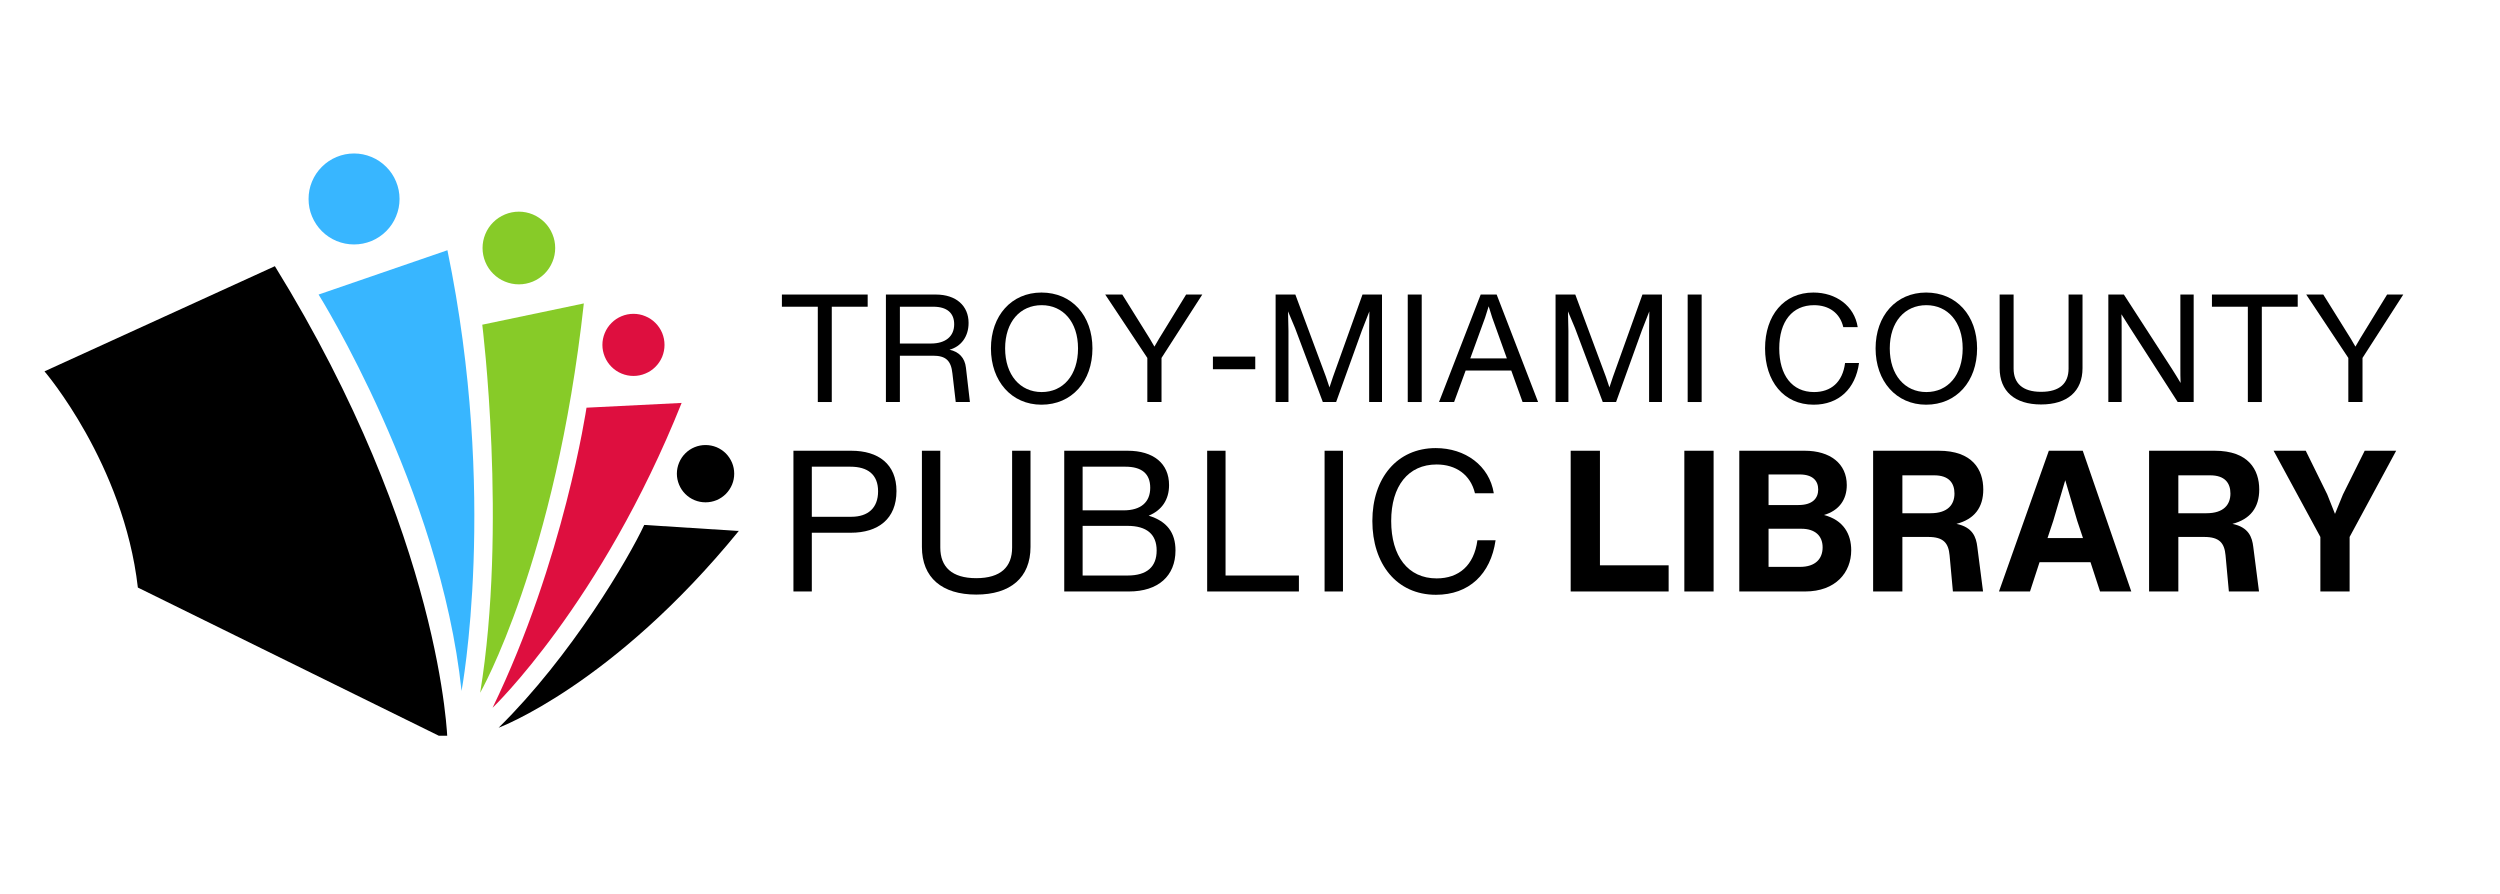 <svg xmlns="http://www.w3.org/2000/svg" xmlns:xlink="http://www.w3.org/1999/xlink" width="235" zoomAndPan="magnify" viewBox="0 0 176.25 63" height="84" preserveAspectRatio="xMidYMid meet" version="1.0"><defs><g/><clipPath id="3f9c52a8c2"><path d="M 3.137 18 L 32 18 L 32 51.871 L 3.137 51.871 Z M 3.137 18 " clip-rule="nonzero"/></clipPath><clipPath id="094c8d9a7a"><path d="M 35 37 L 52.426 37 L 52.426 51.871 L 35 51.871 Z M 35 37 " clip-rule="nonzero"/></clipPath><clipPath id="305dae08f7"><path d="M 21 10.793 L 29 10.793 L 29 18 L 21 18 Z M 21 10.793 " clip-rule="nonzero"/></clipPath></defs><g clip-path="url(#3f9c52a8c2)"><path fill="#000000" d="M 3.137 26.18 C 3.137 26.18 8.719 32.676 9.719 41.422 L 31.543 52.168 C 31.543 52.168 31.207 37.926 19.379 18.766 Z M 3.137 26.18 " fill-opacity="1" fill-rule="evenodd"/></g><path fill="#38b6ff" d="M 22.461 20.766 C 22.461 20.766 31.039 34.469 32.539 48.711 C 32.539 48.711 35.125 34.969 31.543 17.641 Z M 22.461 20.766 " fill-opacity="1" fill-rule="evenodd"/><path fill="#87cb28" d="M 34 22.891 C 34 22.891 35.77 37.094 33.852 48.84 C 33.852 48.84 39.164 39.551 41.16 21.391 Z M 34 22.891 " fill-opacity="1" fill-rule="evenodd"/><path fill="#de0f3f" d="M 41.348 28.742 C 41.348 28.742 39.766 39.488 34.727 49.898 C 34.727 49.898 42.391 42.57 48.055 28.406 Z M 41.348 28.742 " fill-opacity="1" fill-rule="evenodd"/><g clip-path="url(#094c8d9a7a)"><path fill="#000000" d="M 45.418 37.008 C 44.355 39.301 40.297 46.242 35.152 51.305 C 35.152 51.305 43.211 48.309 52.082 37.434 Z M 45.418 37.008 " fill-opacity="1" fill-rule="evenodd"/></g><g clip-path="url(#305dae08f7)"><path fill="#38b6ff" d="M 28.168 14.027 C 28.168 14.453 28.086 14.863 27.922 15.254 C 27.762 15.648 27.527 15.996 27.227 16.297 C 26.926 16.598 26.578 16.828 26.188 16.992 C 25.793 17.152 25.383 17.234 24.961 17.234 C 24.535 17.234 24.125 17.152 23.73 16.992 C 23.34 16.828 22.992 16.598 22.691 16.297 C 22.391 15.996 22.16 15.648 21.996 15.254 C 21.832 14.863 21.754 14.453 21.754 14.027 C 21.754 13.602 21.832 13.195 21.996 12.801 C 22.16 12.406 22.391 12.062 22.691 11.762 C 22.992 11.461 23.34 11.227 23.73 11.066 C 24.125 10.902 24.535 10.82 24.961 10.82 C 25.383 10.82 25.793 10.902 26.188 11.066 C 26.578 11.227 26.926 11.461 27.227 11.762 C 27.527 12.062 27.762 12.406 27.922 12.801 C 28.086 13.195 28.168 13.602 28.168 14.027 Z M 28.168 14.027 " fill-opacity="1" fill-rule="nonzero"/></g><path fill="#87cb28" d="M 39.141 17.484 C 39.141 17.824 39.078 18.152 38.945 18.465 C 38.816 18.777 38.633 19.055 38.391 19.297 C 38.152 19.535 37.875 19.723 37.562 19.852 C 37.246 19.98 36.922 20.047 36.582 20.047 C 36.242 20.047 35.914 19.98 35.602 19.852 C 35.285 19.723 35.008 19.535 34.77 19.297 C 34.527 19.055 34.344 18.777 34.215 18.465 C 34.086 18.152 34.02 17.824 34.02 17.484 C 34.02 17.145 34.086 16.82 34.215 16.504 C 34.344 16.191 34.527 15.914 34.77 15.672 C 35.008 15.434 35.285 15.25 35.602 15.117 C 35.914 14.988 36.242 14.922 36.582 14.922 C 36.922 14.922 37.246 14.988 37.562 15.117 C 37.875 15.25 38.152 15.434 38.391 15.672 C 38.633 15.914 38.816 16.191 38.945 16.504 C 39.078 16.82 39.141 17.145 39.141 17.484 Z M 39.141 17.484 " fill-opacity="1" fill-rule="nonzero"/><path fill="#de0f3f" d="M 46.848 24.316 C 46.848 24.605 46.793 24.883 46.684 25.152 C 46.57 25.422 46.414 25.656 46.207 25.863 C 46.004 26.066 45.766 26.227 45.496 26.336 C 45.23 26.449 44.949 26.504 44.66 26.504 C 44.371 26.504 44.09 26.449 43.82 26.336 C 43.555 26.227 43.316 26.066 43.113 25.863 C 42.906 25.656 42.75 25.422 42.637 25.152 C 42.527 24.883 42.469 24.605 42.469 24.316 C 42.469 24.023 42.527 23.746 42.637 23.477 C 42.75 23.207 42.906 22.973 43.113 22.766 C 43.316 22.562 43.555 22.402 43.82 22.293 C 44.09 22.18 44.371 22.125 44.66 22.125 C 44.949 22.125 45.23 22.18 45.496 22.293 C 45.766 22.402 46.004 22.562 46.207 22.766 C 46.414 22.973 46.57 23.207 46.684 23.477 C 46.793 23.746 46.848 24.023 46.848 24.316 Z M 46.848 24.316 " fill-opacity="1" fill-rule="nonzero"/><path fill="#000000" d="M 51.762 33.395 C 51.762 33.664 51.711 33.922 51.609 34.168 C 51.504 34.414 51.359 34.633 51.172 34.824 C 50.98 35.012 50.762 35.16 50.516 35.262 C 50.266 35.363 50.008 35.414 49.742 35.414 C 49.473 35.414 49.215 35.363 48.969 35.262 C 48.719 35.16 48.5 35.012 48.312 34.824 C 48.121 34.633 47.977 34.414 47.875 34.168 C 47.773 33.922 47.719 33.664 47.719 33.395 C 47.719 33.125 47.773 32.867 47.875 32.621 C 47.977 32.375 48.121 32.156 48.312 31.965 C 48.5 31.777 48.719 31.629 48.969 31.527 C 49.215 31.426 49.473 31.375 49.742 31.375 C 50.008 31.375 50.266 31.426 50.516 31.527 C 50.762 31.629 50.98 31.777 51.172 31.965 C 51.359 32.156 51.504 32.375 51.609 32.621 C 51.711 32.867 51.762 33.125 51.762 33.395 Z M 51.762 33.395 " fill-opacity="1" fill-rule="nonzero"/><g fill="#000000" fill-opacity="1"><g transform="translate(54.749, 28.343)"><g><path d="M 0.375 -7.578 L 0.375 -6.719 L 2.906 -6.719 L 2.906 0 L 3.891 0 L 3.891 -6.719 L 6.422 -6.719 L 6.422 -7.578 Z M 0.375 -7.578 "/></g></g></g><g fill="#000000" fill-opacity="1"><g transform="translate(61.551, 28.343)"><g><path d="M 6.547 -2.422 C 6.469 -3.125 6.047 -3.547 5.391 -3.688 C 6.188 -3.906 6.734 -4.594 6.734 -5.578 C 6.734 -6.781 5.859 -7.578 4.422 -7.578 L 0.906 -7.578 L 0.906 0 L 1.891 0 L 1.891 -3.266 L 4.234 -3.266 C 5.125 -3.266 5.5 -2.922 5.594 -2.016 L 5.828 0 L 6.828 0 Z M 1.891 -4.125 L 1.891 -6.719 L 4.25 -6.719 C 5.203 -6.719 5.719 -6.281 5.719 -5.484 C 5.719 -4.625 5.109 -4.125 4.078 -4.125 Z M 1.891 -4.125 "/></g></g></g><g fill="#000000" fill-opacity="1"><g transform="translate(69.173, 28.343)"><g><path d="M 4.25 0.188 C 6.391 0.188 7.844 -1.453 7.844 -3.781 C 7.844 -6.094 6.391 -7.719 4.25 -7.719 C 2.141 -7.719 0.688 -6.094 0.688 -3.781 C 0.688 -1.469 2.141 0.188 4.25 0.188 Z M 4.266 -0.703 C 2.75 -0.703 1.688 -1.906 1.688 -3.781 C 1.688 -5.656 2.75 -6.828 4.266 -6.828 C 5.766 -6.828 6.828 -5.656 6.828 -3.781 C 6.828 -1.891 5.781 -0.703 4.266 -0.703 Z M 4.266 -0.703 "/></g></g></g><g fill="#000000" fill-opacity="1"><g transform="translate(77.699, 28.343)"><g><path d="M 4.016 -4.469 L 3.688 -3.906 L 3.359 -4.469 L 1.422 -7.578 L 0.219 -7.578 L 3.188 -3.109 L 3.188 0 L 4.188 0 L 4.188 -3.109 L 7.062 -7.578 L 5.922 -7.578 Z M 4.016 -4.469 "/></g></g></g><g fill="#000000" fill-opacity="1"><g transform="translate(84.98, 28.343)"><g><path d="M 3.516 -2.312 L 3.516 -3.203 L 0.531 -3.203 L 0.531 -2.312 Z M 3.516 -2.312 "/></g></g></g><g fill="#000000" fill-opacity="1"><g transform="translate(89.025, 28.343)"><g><path d="M 4.953 -1.781 L 4.703 -1.031 L 4.453 -1.781 L 2.297 -7.578 L 0.906 -7.578 L 0.906 0 L 1.812 0 L 1.812 -5.016 L 1.781 -6.391 L 2.281 -5.203 L 4.234 0 L 5.172 0 L 6.984 -5.031 L 7.516 -6.391 L 7.5 -5.016 L 7.5 0 L 8.406 0 L 8.406 -7.578 L 7.031 -7.578 Z M 4.953 -1.781 "/></g></g></g><g fill="#000000" fill-opacity="1"><g transform="translate(98.34, 28.343)"><g><path d="M 1.891 0 L 1.891 -7.578 L 0.906 -7.578 L 0.906 0 Z M 1.891 0 "/></g></g></g><g fill="#000000" fill-opacity="1"><g transform="translate(101.139, 28.343)"><g><path d="M 7.297 0 L 4.375 -7.578 L 3.25 -7.578 L 0.312 0 L 1.375 0 L 2.188 -2.219 L 5.406 -2.219 L 6.203 0 Z M 3.562 -5.953 L 3.812 -6.75 L 4.062 -5.953 L 5.094 -3.078 L 2.516 -3.078 Z M 3.562 -5.953 "/></g></g></g><g fill="#000000" fill-opacity="1"><g transform="translate(108.761, 28.343)"><g><path d="M 4.953 -1.781 L 4.703 -1.031 L 4.453 -1.781 L 2.297 -7.578 L 0.906 -7.578 L 0.906 0 L 1.812 0 L 1.812 -5.016 L 1.781 -6.391 L 2.281 -5.203 L 4.234 0 L 5.172 0 L 6.984 -5.031 L 7.516 -6.391 L 7.5 -5.016 L 7.5 0 L 8.406 0 L 8.406 -7.578 L 7.031 -7.578 Z M 4.953 -1.781 "/></g></g></g><g fill="#000000" fill-opacity="1"><g transform="translate(118.075, 28.343)"><g><path d="M 1.891 0 L 1.891 -7.578 L 0.906 -7.578 L 0.906 0 Z M 1.891 0 "/></g></g></g><g fill="#000000" fill-opacity="1"><g transform="translate(120.875, 28.343)"><g/></g></g><g fill="#000000" fill-opacity="1"><g transform="translate(123.749, 28.343)"><g><path d="M 4.109 0.188 C 5.891 0.188 7.062 -0.938 7.312 -2.75 L 6.328 -2.75 C 6.156 -1.391 5.328 -0.703 4.141 -0.703 C 2.594 -0.703 1.688 -1.891 1.688 -3.781 C 1.688 -5.688 2.609 -6.828 4.141 -6.828 C 5.188 -6.828 5.969 -6.281 6.203 -5.281 L 7.219 -5.281 C 6.984 -6.781 5.688 -7.719 4.094 -7.719 C 2.016 -7.719 0.688 -6.109 0.688 -3.781 C 0.688 -1.484 1.984 0.188 4.109 0.188 Z M 4.109 0.188 "/></g></g></g><g fill="#000000" fill-opacity="1"><g transform="translate(131.541, 28.343)"><g><path d="M 4.25 0.188 C 6.391 0.188 7.844 -1.453 7.844 -3.781 C 7.844 -6.094 6.391 -7.719 4.25 -7.719 C 2.141 -7.719 0.688 -6.094 0.688 -3.781 C 0.688 -1.469 2.141 0.188 4.25 0.188 Z M 4.266 -0.703 C 2.75 -0.703 1.688 -1.906 1.688 -3.781 C 1.688 -5.656 2.75 -6.828 4.266 -6.828 C 5.766 -6.828 6.828 -5.656 6.828 -3.781 C 6.828 -1.891 5.781 -0.703 4.266 -0.703 Z M 4.266 -0.703 "/></g></g></g><g fill="#000000" fill-opacity="1"><g transform="translate(140.068, 28.343)"><g><path d="M 3.828 0.172 C 5.672 0.172 6.75 -0.75 6.75 -2.391 L 6.75 -7.578 L 5.766 -7.578 L 5.766 -2.359 C 5.766 -1.328 5.156 -0.719 3.828 -0.719 C 2.516 -0.719 1.891 -1.328 1.891 -2.359 L 1.891 -7.578 L 0.906 -7.578 L 0.906 -2.391 C 0.906 -0.75 1.984 0.172 3.828 0.172 Z M 3.828 0.172 "/></g></g></g><g fill="#000000" fill-opacity="1"><g transform="translate(147.732, 28.343)"><g><path d="M 5.984 -2.453 C 5.984 -2.031 5.984 -1.688 6 -1.344 C 5.812 -1.672 5.609 -1.984 5.406 -2.312 L 2 -7.578 L 0.906 -7.578 L 0.906 0 L 1.844 0 L 1.844 -5.125 C 1.844 -5.516 1.844 -5.875 1.828 -6.188 C 2.016 -5.891 2.219 -5.562 2.422 -5.25 L 5.797 0 L 6.922 0 L 6.922 -7.578 L 5.984 -7.578 Z M 5.984 -2.453 "/></g></g></g><g fill="#000000" fill-opacity="1"><g transform="translate(155.567, 28.343)"><g><path d="M 0.375 -7.578 L 0.375 -6.719 L 2.906 -6.719 L 2.906 0 L 3.891 0 L 3.891 -6.719 L 6.422 -6.719 L 6.422 -7.578 Z M 0.375 -7.578 "/></g></g></g><g fill="#000000" fill-opacity="1"><g transform="translate(162.369, 28.343)"><g><path d="M 4.016 -4.469 L 3.688 -3.906 L 3.359 -4.469 L 1.422 -7.578 L 0.219 -7.578 L 3.188 -3.109 L 3.188 0 L 4.188 0 L 4.188 -3.109 L 7.062 -7.578 L 5.922 -7.578 Z M 4.016 -4.469 "/></g></g></g><g fill="#000000" fill-opacity="1"><g transform="translate(54.749, 41.699)"><g><path d="M 5.266 -9.922 L 1.188 -9.922 L 1.188 0 L 2.484 0 L 2.484 -4.141 L 5.234 -4.141 C 7.156 -4.141 8.453 -5.109 8.453 -7.078 C 8.453 -8.969 7.188 -9.922 5.266 -9.922 Z M 2.484 -5.266 L 2.484 -8.797 L 5.203 -8.797 C 6.422 -8.797 7.156 -8.25 7.156 -7.062 C 7.156 -5.891 6.453 -5.266 5.266 -5.266 Z M 2.484 -5.266 "/></g></g></g><g fill="#000000" fill-opacity="1"><g transform="translate(63.807, 41.699)"><g><path d="M 5.016 0.219 C 7.422 0.219 8.844 -0.969 8.844 -3.141 L 8.844 -9.922 L 7.547 -9.922 L 7.547 -3.094 C 7.547 -1.734 6.75 -0.938 5.016 -0.938 C 3.297 -0.938 2.484 -1.734 2.484 -3.094 L 2.484 -9.922 L 1.188 -9.922 L 1.188 -3.141 C 1.188 -0.969 2.609 0.219 5.016 0.219 Z M 5.016 0.219 "/></g></g></g><g fill="#000000" fill-opacity="1"><g transform="translate(73.841, 41.699)"><g><path d="M 7.141 -5.344 C 8.062 -5.719 8.578 -6.469 8.578 -7.5 C 8.578 -9.031 7.469 -9.922 5.656 -9.922 L 1.188 -9.922 L 1.188 0 L 5.75 0 C 7.812 0 9.031 -1.094 9.031 -2.891 C 9.031 -4.156 8.422 -4.953 7.141 -5.344 Z M 5.5 -8.797 C 6.641 -8.797 7.25 -8.312 7.25 -7.312 C 7.25 -6.297 6.594 -5.719 5.375 -5.719 L 2.484 -5.719 L 2.484 -8.797 Z M 2.484 -1.125 L 2.484 -4.625 L 5.656 -4.625 C 7 -4.625 7.703 -4.031 7.703 -2.891 C 7.703 -1.734 7.016 -1.125 5.656 -1.125 Z M 2.484 -1.125 "/></g></g></g><g fill="#000000" fill-opacity="1"><g transform="translate(83.917, 41.699)"><g><path d="M 2.484 -9.922 L 1.188 -9.922 L 1.188 0 L 7.656 0 L 7.656 -1.125 L 2.484 -1.125 Z M 2.484 -9.922 "/></g></g></g><g fill="#000000" fill-opacity="1"><g transform="translate(92.195, 41.699)"><g><path d="M 2.484 0 L 2.484 -9.922 L 1.188 -9.922 L 1.188 0 Z M 2.484 0 "/></g></g></g><g fill="#000000" fill-opacity="1"><g transform="translate(95.86, 41.699)"><g><path d="M 5.375 0.234 C 7.703 0.234 9.234 -1.219 9.578 -3.609 L 8.297 -3.609 C 8.062 -1.828 6.984 -0.922 5.422 -0.922 C 3.406 -0.922 2.219 -2.484 2.219 -4.969 C 2.219 -7.438 3.422 -8.953 5.422 -8.953 C 6.781 -8.953 7.812 -8.234 8.125 -6.922 L 9.453 -6.922 C 9.141 -8.875 7.438 -10.109 5.359 -10.109 C 2.641 -10.109 0.891 -8 0.891 -4.969 C 0.891 -1.953 2.594 0.234 5.375 0.234 Z M 5.375 0.234 "/></g></g></g><g fill="#000000" fill-opacity="1"><g transform="translate(106.062, 41.699)"><g/></g></g><g fill="#000000" fill-opacity="1"><g transform="translate(109.827, 41.699)"><g><path d="M 2.969 -9.922 L 0.906 -9.922 L 0.906 0 L 7.812 0 L 7.812 -1.844 L 2.969 -1.844 Z M 2.969 -9.922 "/></g></g></g><g fill="#000000" fill-opacity="1"><g transform="translate(117.84, 41.699)"><g><path d="M 2.969 0 L 2.969 -9.922 L 0.906 -9.922 L 0.906 0 Z M 2.969 0 "/></g></g></g><g fill="#000000" fill-opacity="1"><g transform="translate(121.714, 41.699)"><g><path d="M 6.875 -5.391 C 7.938 -5.703 8.484 -6.469 8.484 -7.5 C 8.484 -9.016 7.312 -9.922 5.516 -9.922 L 0.906 -9.922 L 0.906 0 L 5.547 0 C 7.703 0 8.797 -1.344 8.797 -2.906 C 8.797 -4.031 8.266 -5.031 6.875 -5.391 Z M 5.156 -8.25 C 6.078 -8.25 6.469 -7.812 6.469 -7.188 C 6.469 -6.578 6.078 -6.094 5.078 -6.094 L 2.969 -6.094 L 2.969 -8.25 Z M 2.969 -1.734 L 2.969 -4.422 L 5.281 -4.422 C 6.234 -4.422 6.781 -3.938 6.781 -3.109 C 6.781 -2.312 6.281 -1.734 5.188 -1.734 Z M 2.969 -1.734 "/></g></g></g><g fill="#000000" fill-opacity="1"><g transform="translate(131.149, 41.699)"><g><path d="M 6.781 -4.766 C 8.047 -5.094 8.672 -5.922 8.672 -7.188 C 8.672 -8.594 7.906 -9.922 5.531 -9.922 L 0.906 -9.922 L 0.906 0 L 2.969 0 L 2.969 -3.844 L 4.797 -3.844 C 5.875 -3.844 6.219 -3.406 6.297 -2.547 L 6.531 0 L 8.656 0 L 8.25 -3.156 C 8.172 -3.812 7.938 -4.531 6.781 -4.766 Z M 2.969 -8.188 L 5.219 -8.188 C 6.25 -8.188 6.641 -7.641 6.641 -6.906 C 6.641 -6.141 6.188 -5.516 4.953 -5.516 L 2.969 -5.516 Z M 2.969 -8.188 "/></g></g></g><g fill="#000000" fill-opacity="1"><g transform="translate(140.584, 41.699)"><g><path d="M 9.672 0 L 6.25 -9.922 L 3.859 -9.922 L 0.344 0 L 2.531 0 L 3.203 -2.062 L 6.797 -2.062 L 7.469 0 Z M 4.172 -4.984 L 5.016 -7.844 L 5.859 -4.984 L 6.266 -3.766 L 3.766 -3.766 Z M 4.172 -4.984 "/></g></g></g><g fill="#000000" fill-opacity="1"><g transform="translate(150.604, 41.699)"><g><path d="M 6.781 -4.766 C 8.047 -5.094 8.672 -5.922 8.672 -7.188 C 8.672 -8.594 7.906 -9.922 5.531 -9.922 L 0.906 -9.922 L 0.906 0 L 2.969 0 L 2.969 -3.844 L 4.797 -3.844 C 5.875 -3.844 6.219 -3.406 6.297 -2.547 L 6.531 0 L 8.656 0 L 8.25 -3.156 C 8.172 -3.812 7.938 -4.531 6.781 -4.766 Z M 2.969 -8.188 L 5.219 -8.188 C 6.25 -8.188 6.641 -7.641 6.641 -6.906 C 6.641 -6.141 6.188 -5.516 4.953 -5.516 L 2.969 -5.516 Z M 2.969 -8.188 "/></g></g></g><g fill="#000000" fill-opacity="1"><g transform="translate(160.039, 41.699)"><g><path d="M 5.141 -6.844 L 4.578 -5.469 L 4.031 -6.844 L 2.516 -9.922 L 0.25 -9.922 L 3.547 -3.844 L 3.547 0 L 5.609 0 L 5.609 -3.844 L 8.891 -9.922 L 6.672 -9.922 Z M 5.141 -6.844 "/></g></g></g></svg>